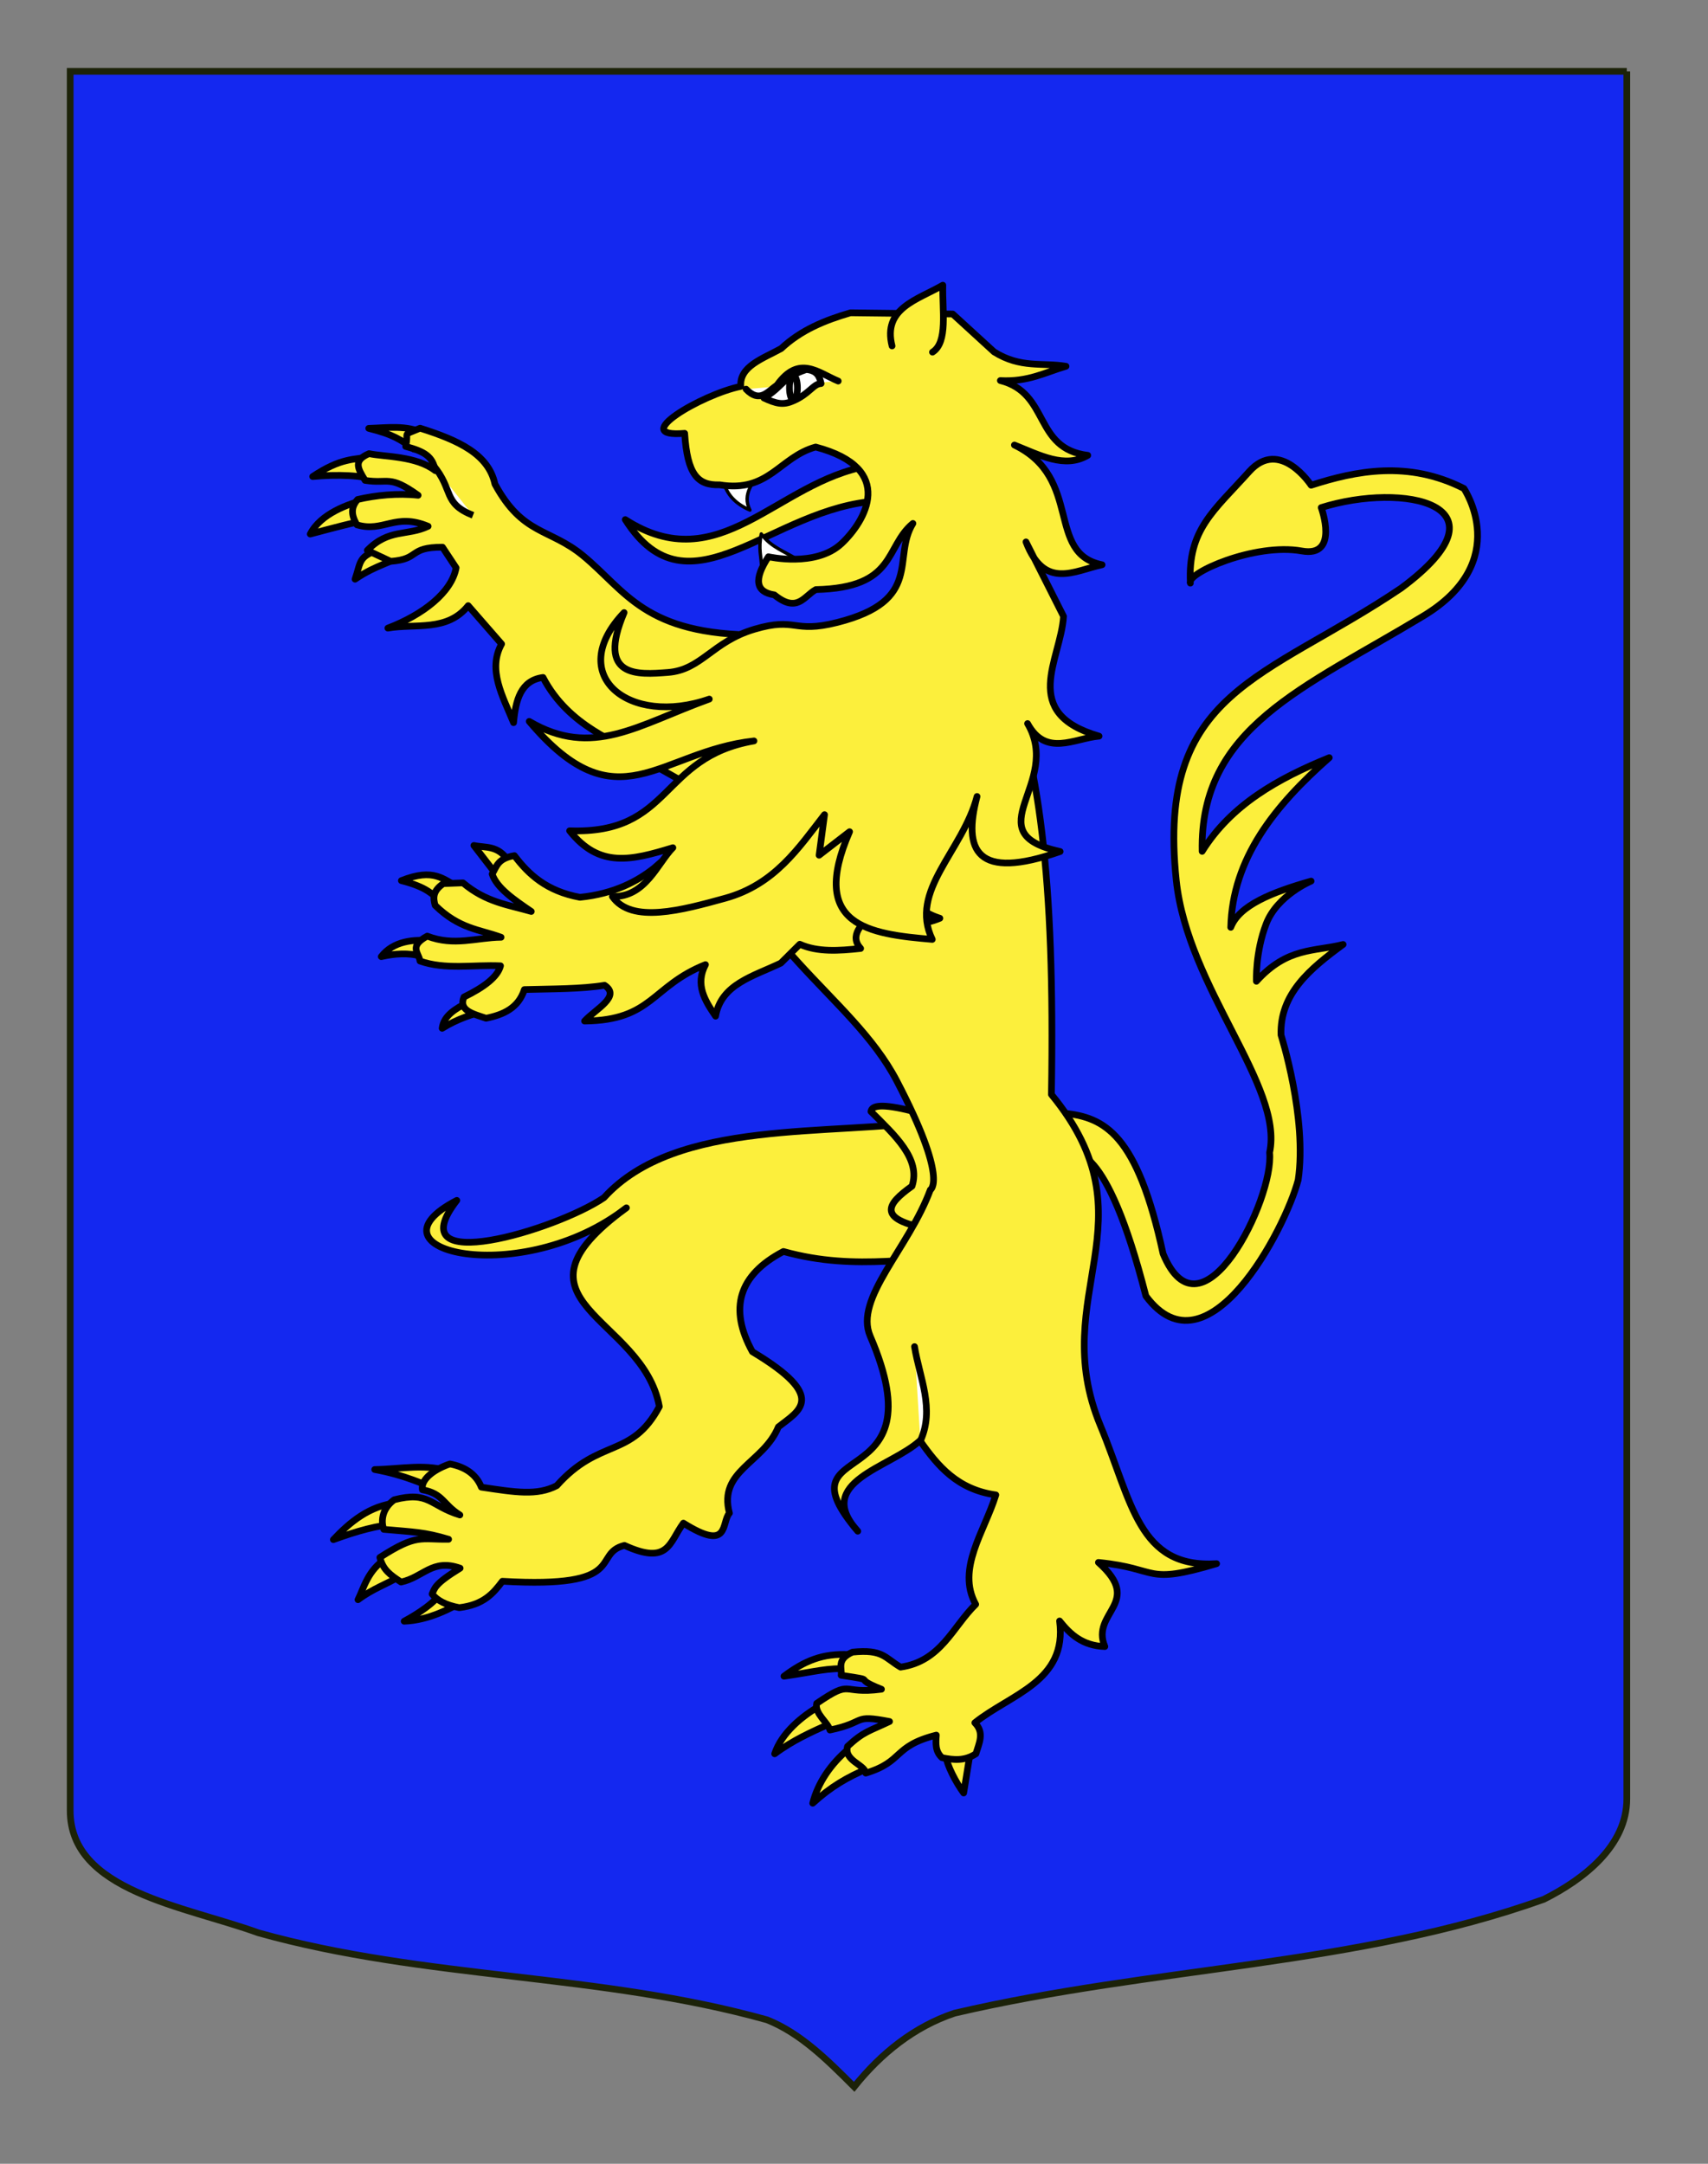 <?xml version="1.0" encoding="utf-8"?>
<!-- Generator: Adobe Illustrator 15.1.0, SVG Export Plug-In . SVG Version: 6.00 Build 0)  -->
<!DOCTYPE svg PUBLIC "-//W3C//DTD SVG 1.0//EN" "http://www.w3.org/TR/2001/REC-SVG-20010904/DTD/svg10.dtd">
<svg version="1.0" id="Autre_blason_Dardel3_xA0_Image_1_"
	 xmlns="http://www.w3.org/2000/svg" xmlns:xlink="http://www.w3.org/1999/xlink" x="0px" y="0px" width="255.119px"
	 height="323.149px" viewBox="0 0 255.119 323.149" enable-background="new 0 0 255.119 323.149" xml:space="preserve">
<rect x="0" y="0" width="255.119" height="323.149" fill="#808080" stroke="none"/>
<path fill="#1428F0" stroke="#1C2209" d="M242.991,10.658H10.486c0,0,0,10.083,0,259.75c0,12.043,17.098,14.25,28.1,18.25
	c25,7,51,6,76,13c5,2,9,6,12.999,10c4-5,9-9,15-11c30-7,60-7,88-17c6-3,12.406-8,12.406-15
	C242.991,245.116,242.991,147.033,242.991,10.658"/>
<g id="Lion_rampant">
	<path id="Queue" fill="#FCEF3C" stroke="#000000" stroke-linecap="round" stroke-linejoin="round" d="M159.329,172.204
		c1.009-0.16,5.829-2.141,11.827,21.346c9.167,12.344,20.809-9.957,22.749-17.327c1.371-9.29-2.563-21.645-2.563-21.645
		c-0.206-6.162,4.363-9.932,9.275-13.527c-4.246,1.086-8.316,0.358-12.953,5.5c0,0-0.183-4.312,1.465-8.585
		c1.648-4.274,6.704-6.376,6.704-6.376c-5.781,1.649-10.743,3.597-11.998,6.904c0.236-10.281,6.562-18.166,14.713-25.336
		c-7.662,3.112-14.642,7.019-18.989,13.988c-0.374-18.521,15.149-24.332,33.066-35.166c13.45-8.131,6.035-19.027,6.035-19.027
		c-8.304-4.223-16.147-2.643-22.823-0.486c0,0-4.658-7.143-9.239-2.05c-5.314,5.909-9.192,8.68-8.799,16.674
		c-0.709-1.442,9.614-6.069,16.641-4.805c5.663,1.02,2.908-6.48,2.908-6.48c12.223-3.85,28.884-0.523,11.94,12.031
		c-20.356,13.725-36.575,15.237-33.595,43.624c1.693,16.122,16.075,30.746,13.944,40.671c0.704,6.81-10.15,29.022-15.913,15.105
		c-3.877-17.93-8.724-20.371-14.879-20.996L159.329,172.204z"/>
	<g id="Griffes_ant_droit">
		<path id="path3249" fill="#FCEF3C" stroke="#000000" stroke-linecap="round" stroke-linejoin="round" d="M54.711,74.596
			c-2.705,0.635-6.823,2.136-8.369,5.161c3.539-0.932,6.343-1.72,8.839-2.123L54.711,74.596z"/>
		<path id="path3247" fill="#FCEF3C" stroke="#000000" stroke-linecap="round" stroke-linejoin="round" d="M55.56,68.196
			c-2.738,0.466-4.633,0.163-8.854,2.974c3.655-0.335,7.511-0.237,9.845,0.656L55.56,68.196z"/>
		<path id="path3245" fill="#FCEF3C" stroke="#000000" stroke-linecap="round" stroke-linejoin="round" d="M63.259,64.714
			c-2.487-1.263-5.377-0.826-8.182-0.741c3.747,0.938,4.741,1.69,6.761,3.107L63.259,64.714z"/>
		<path id="path4220" fill="#FCEF3C" stroke="#000000" stroke-linecap="round" stroke-linejoin="round" d="M57.031,81.952
			c-3.584,1.096-3.074,1.874-3.996,4.548c3.426-2.324,5.527-2.348,6.982-3.789L57.031,81.952z"/>
	</g>
	<path id="path3243" fill="#FCEF3C" stroke="#000000" stroke-linecap="round" stroke-linejoin="round" d="M73.928,72.295
		c4.129,7.642,8.156,6.579,13.121,10.66c6.481,5.323,9.202,11.882,26.283,11.882l-4.678,25.658l-13.512-7.635
		c-2.734-2.112-10.118-4.199-14.031-11.685c-3.323,0.434-4.093,3.369-4.401,6.753c-1.618-3.946-3.917-7.915-1.788-11.754
		l-4.99-5.724c-3.125,3.928-7.871,2.642-11.997,3.355c5.305-2.025,9.517-5.346,10.195-9.004l-2.037-3.081
		c-5.173-0.006-3.276,1.785-7.74,2.114l-3.493-1.638c3.202-3.289,5.979-2.112,9.087-3.599c-4.92-2.066-6.688,0.97-10.635-0.218
		c-0.919-1.549-0.875-2.658,0.104-3.783c2.728-0.635,5.964-0.967,9.038-0.629c-4.349-3.112-4.364-1.665-7.921-2.224
		c-1.152-1.848-1.759-2.992,0.586-3.993c2.343,0.494,7.05,0.331,9.893,2.536c-0.376-2.143-1.615-2.85-4.421-3.614
		c0.556-2.375-0.719-1.509,2.158-2.723C68.535,65.777,72.968,67.837,73.928,72.295z"/>
	<path id="path4248" fill="#FFFFFF" stroke="#000000" d="M64.695,69.467c3.112,3.706,1.382,5.692,5.956,7.492"/>
	<g id="Griffes_post_droit">
		<path id="path3534" fill="#FCEF3C" stroke="#000000" stroke-linecap="round" stroke-linejoin="round" d="M66.25,237.448
			c-1.236,1.932-3.931,3.619-5.881,4.678c3.768-0.146,7.032-1.953,9.395-3.299L66.25,237.448z"/>
		<path id="path3532" fill="#FCEF3C" stroke="#000000" stroke-linecap="round" stroke-linejoin="round" d="M57.678,232.769
			c-2.725,1.674-3.338,4.413-4.207,6.143c2.31-1.726,4.193-2.248,6.549-3.678L57.678,232.769z"/>
		<path id="path3530" fill="#FCEF3C" stroke="#000000" stroke-linecap="round" stroke-linejoin="round" d="M59.42,224.446
			c-4.263,0.342-7.291,3.029-9.625,5.492c3.513-1.273,6.583-2.176,9.913-2.381C61.983,226.465,59.313,224.751,59.42,224.446z"/>
		<path id="path3528" fill="#FCEF3C" stroke="#000000" stroke-linecap="round" stroke-linejoin="round" d="M67.497,219.862
			c-3.824-1.369-7.537-0.455-11.53-0.393c4.24,0.777,7.578,2.17,10.703,3.712L67.497,219.862z"/>
	</g>
	<path id="path3524" fill="#FCEF3C" stroke="#000000" stroke-linecap="round" stroke-linejoin="round" d="M140.188,167.269
		c-16.127,2.521-39.111-0.369-49.973,11.595c-7.035,4.807-30.962,12.024-21.982,0.409c-14.653,7.6,9.75,13.261,25.331,1.109
		c-19.363,14.107,2.471,16.083,4.919,29.688c-4.149,7.773-8.933,4.627-15.322,11.808c-2.943,1.529-6.159,0.99-11.262,0.225
		c-0.847-2.125-2.706-3.087-4.693-3.469c-2.049,0.679-4.413,2.173-4.112,3.858c3.111,0.562,3.066,2.196,5.596,3.763
		c-4.512-1.376-4.547-3.614-9.811-2.271c-2.057,1.508-1.899,3.523-1.556,4.42c4.487,0.406,6.01,0.38,9.683,1.479
		c-4.173,0.075-4.711-0.867-10.269,2.716c0.483,1.833,1.459,2.546,3.167,3.675c3.352-0.727,4.665-3.544,8.824-2.07
		c-3.892,2.383-3.787,3.008-4.187,3.856c0.748,0.945,2.027,1.659,4.06,2.04c3.655-0.434,5.097-2.16,6.437-3.943
		c19.09,1.117,13.253-4.095,18.231-5.358c6.622,3.026,6.674-0.435,8.81-3.323c6.995,4.381,5.618-0.092,6.873-1.492
		c-1.691-6.393,5.064-7.431,7.313-12.879c3.046-2.42,7.511-4.408-3.885-11.229c-3.536-6.429-2.092-11.448,4.636-14.972
		c11.145,3.103,19.996,0.531,29.995,0.801L140.188,167.269z"/>
	<path id="Sexe" fill="#FCEF3C" stroke="#000000" stroke-linecap="round" stroke-linejoin="round" d="M130.092,166.002
		c3.554,3.55,7.476,7.058,6.134,11.146c-3.721,2.646-5.747,5.139,3.711,6.573l3.636-9.315l-7.421-8.492
		C131.817,164.826,130.206,165.056,130.092,166.002z"/>
	<g id="Griffes_post_gauche">
		<path id="path3536" fill="#FCEF3C" stroke="#000000" stroke-linecap="round" stroke-linejoin="round" d="M126.886,247.108
			c-4.043-0.224-6.756,0.955-9.788,3.23c4.661-0.664,6.521-1.302,9.694-1.09L126.886,247.108z"/>
		<path id="path3538" fill="#FCEF3C" stroke="#000000" stroke-linecap="round" stroke-linejoin="round" d="M122.473,254.752
			c-2.679,1.542-5.74,4.063-6.764,7.173c2.733-2.038,5.557-3.283,8.101-4.428L122.473,254.752z"/>
		<path id="path3540" fill="#FCEF3C" stroke="#000000" stroke-linecap="round" stroke-linejoin="round" d="M126.718,261.228
			c-2.611,2.198-4.564,5.032-5.323,8.077c2.755-2.506,5.182-3.894,8.206-5.173L126.718,261.228z"/>
		<path id="path3542" fill="#FCEF3C" stroke="#000000" stroke-linecap="round" stroke-linejoin="round" d="M141.212,262.054
			c0.271,1.681,1.533,4.076,2.727,5.722l0.987-6.066L141.212,262.054z"/>
	</g>
	<path id="path3453" fill="#FCEF3C" stroke="#000000" stroke-linecap="round" stroke-linejoin="round" d="M105.426,119.259
		c5.327,21.798,21.694,29.098,28.514,42.153c7.798,14.912,5.02,16.283,5.02,16.283c-3.254,8.795-11.404,16.242-8.983,21.846
		c10.554,24.462-14.075,14.725-1.855,29.137c-6.664-7.396,4.784-9.426,9.296-13.525c2.658,3.793,5.597,7.305,11.327,8.105
		c-1.685,5.473-5.923,11.039-3.008,16.344c-3.465,3.393-5.182,8.5-11.22,9.378c-2.391-1.397-2.61-2.699-7.179-2.241
		c-2.464,1.079-1.531,2.463-1.697,3.458c5.922,0.903,1.218,0.208,6.02,2.082c-6.234,0.828-4.156-1.64-9.674,2.116
		c-0.354,1.521,1.694,2.839,1.971,3.978c5.652-1.174,3.215-2.368,8.909-1.273c-3.087,1.476-3.83,1.453-6.274,3.717
		c-0.577,2.14,2.592,2.71,2.723,3.99c5.747-1.739,3.964-4.001,10.54-5.674c-0.084,1.211-0.19,2.425,0.851,3.372
		c1.742,0.355,3.372,0.512,5.06-0.584c0.462-1.564,1.323-3.142-0.158-4.633c5.304-4.272,13.866-6.161,12.657-15.201
		c1.586,1.985,3.419,3.704,6.762,3.819c-2.166-5.149,5.883-6.478-0.961-12.561c9.348,0.926,6.681,3.447,17.653,0.185
		c-11.716,0.741-12.604-9.193-17.352-20.611c-8.146-19.607,8.247-30.502-7.321-49.465c0.552-32.848-1.881-49.947-7.289-64.066
		L105.426,119.259z"/>
	<path id="path3518" fill="#FFFFFF" stroke="#000000" stroke-linecap="round" stroke-linejoin="round" d="M137.474,215.193
		c2.182-4.786-0.114-9.405-0.876-14.081"/>
	<g id="Griffes_ant_gauche">
		<path id="path2264" fill="#FCEF3C" stroke="#000000" stroke-linecap="round" stroke-linejoin="round" d="M75.884,128.501
			c-1.514-2.292-3.358-1.861-5.103-2.232l3.347,4.333L75.884,128.501z"/>
		<path id="path2266" fill="#FCEF3C" stroke="#000000" stroke-linecap="round" stroke-linejoin="round" d="M68.565,132.553
			c-2.345-1.198-3.709-2.987-8.613-1.035c3.749,0.958,4.801,2.017,6.258,3.643L68.565,132.553z"/>
		<path id="path2268" fill="#FCEF3C" stroke="#000000" stroke-linecap="round" stroke-linejoin="round" d="M64.576,140.549
			c-2.774-0.354-5.862,0.008-7.628,2.319c2.023-0.457,4.063-0.606,6.124-0.034L64.576,140.549z"/>
		<path id="path2270" fill="#FCEF3C" stroke="#000000" stroke-linecap="round" stroke-linejoin="round" d="M69.938,149.652
			c-1.855,0.984-3.672,1.99-3.893,3.925c2.17-1.365,4.598-2.18,7.123-2.785L69.938,149.652z"/>
	</g>
	<path id="path2262" fill="#FCEF3C" stroke="#000000" stroke-linecap="round" stroke-linejoin="round" d="M76.838,127.788
		c-2.535,0.409-2.662,1.667-3.326,2.74c0.677,2.081,3.268,3.836,5.845,5.596c-3.384-0.985-6.745-1.348-10.202-4.27l-2.937,0.11
		c-1.634,1.126-1.513,2.188-1.224,3.243c3.604,3.535,6.638,3.588,9.851,4.769c-3.651,0.04-7.023,1.379-11.028-0.17
		c-2.835,1.528-1.224,2.539-1.085,3.721c3.775,1.34,8.007,0.53,12.029,0.714c-0.417,1.639-2.429,3.181-5.458,4.659
		c-0.852,2.005,1.364,2.521,3.299,3.172c2.591-0.525,4.833-1.517,5.72-4.284c4.126-0.115,8.478-0.065,11.979-0.641
		c2.507,1.651-1.33,3.538-2.984,5.345c10.172-0.114,9.967-5.2,18.056-8.427c-1.565,2.972-0.104,5.349,1.512,7.696
		c0.837-4.783,5.602-5.94,9.746-7.923l2.834-2.818c2.658,1.196,5.848,0.982,9.088,0.63c-1.662-1.812-0.164-3.741,2.727-5.722
		c4.312,2.569,6.857,2.139,9.107,1.21c-9.393-3.023-2.657-12.31-2.907-18.882l-14.132-11.102l-25.62,22.466
		c-2.477,1.971-5.962,3.867-11.106,4.388C81.644,133.084,78.977,130.613,76.838,127.788z"/>
	<g id="Tete" transform="matrix(0.984,-0.176,0.176,0.984,-23.517,33.088)">
		<path id="Langue" fill="#FCEF3C" stroke="#000000" stroke-linecap="round" stroke-linejoin="round" d="M144.462,62.942
			c-13.915-0.105-24.888,12.894-37.174,1.483c6.761,16.526,21.824,1.926,37.746,3.92L144.462,62.942z"/>
		<path id="path2476" fill="#FFFFFF" stroke="#000000" stroke-width="0.5" stroke-linecap="round" stroke-linejoin="round" d="
			M126.065,75.074c0.282-1.649-0.008-2.818,0.852-4.964c1.06,2.228,3.068,3.24,4.681,4.758"/>
		<path id="path2474" fill="#FFFFFF" stroke="#000000" stroke-width="0.5" stroke-linecap="round" stroke-linejoin="round" d="
			M122.75,61.354c0.095,2.065,1.211,3.684,3.129,4.955c-0.815-2.648,1.349-4.018,2.73-5.722"/>
		<path id="Contour" fill="#FCEF3C" stroke="#000000" stroke-linecap="round" stroke-linejoin="round" d="M128.835,113.061
			l-1.861,5.825l5.097-2.657c-8.511,12.781,0.146,15.55,9.332,18.014c-2.192-7.789,6.798-12.148,10.346-19.844
			c-3.533,7.586-2.344,12.416,10.775,10.285c-12.233-5.059,2.194-9.907-1.427-19.679c1.81,5.439,6.443,3.404,10.185,3.731
			c-11.156-5.519-3.602-12.23-2.075-18.558l-3.563-11.927c1.447,7.582,6.37,5.502,10.592,5.361
			c-8.035-3.167-0.503-13.226-9.748-19.916c3.419,2.121,6.786,4.834,10.521,3.445c-7.833-2.429-3.902-10.123-10.89-13.295
			c4.088,0.962,6.835-0.038,10.033-0.375c-3.396-1.205-6.73-0.86-10.2-4.006l-5.093-6.66l-15.006-2.867
			c-3.924,0.417-7.733,1.222-11.131,3.431c-2.976,1.013-6.651,1.517-6.934,4.506c-5.989,0.145-18.059,4.633-9.495,5.425
			c-0.685,6.101,0.518,8.017,3.781,8.492c7.063,2.501,9.538-2.516,15.126-3.031c11.435,5.295,5.307,12.27,1.251,14.892
			c-4.409,2.848-11.084,0.003-11.084,0.003c-2.779,2.935-2.82,4.856-0.133,5.761c2.901,3.374,4.351,0.939,6.249,0.315
			c11.951,1.865,11.197-4.448,16.014-7.175c-4.012,4.462-0.387,11.632-13.735,12.571c-6.89,0.488-5.784-1.908-12.341-1.183
			c-6.555,0.724-8.859,4.587-13.877,4.081c-4.487-0.454-10.691-1.04-4.873-9.958c-10.434,7.614-2.269,16.98,10.256,14.963
			c-11.276,1.929-18.724,5.683-27.074-1.456c10.282,17.798,18.201,7.817,32.543,8.788c-14.37-0.087-14.399,11.622-29.478,8.363
			c3.387,6.315,8.273,5.982,14.742,5.205c-2.656,1.865-5.342,6.604-10.184,5.586c2.086,4.55,9.865,3.842,16.574,3.221
			C119.683,122.024,124.164,117.262,128.835,113.061z"/>
		<path id="Oreille" fill="#FCEF3C" stroke="#000000" stroke-linecap="round" stroke-linejoin="round" d="M151.099,45.907
			c-0.412-5.809,4.954-6.109,9.065-7.601c-0.759,3.677-0.715,8.525-3.28,9.576"/>
		<path id="path3449" fill="#FFFFFF" stroke="#000000" stroke-linecap="round" stroke-linejoin="round" d="M128.488,48.422
			c1.647,2.478,3.138,0.903,4.666,0.215c4.04-3.943,6.391-0.708,9.101,1.017"/>
		<path id="path3451" fill="#FFFFFF" stroke="#000000" stroke-linecap="round" stroke-linejoin="round" d="M130.876,50.189
			c1.632,1.145,2.628,1.596,4.211,1.198c2.558-0.567,3.416-1.985,4.583-1.819c-0.04-1.019-0.186-1.998-1.805-2.452
			C133.974,47.689,134.063,49.008,130.876,50.189z"/>
		
			<ellipse transform="matrix(-0.984 -0.176 0.176 -0.984 260.04 122.002)" fill="none" stroke="#000000" cx="135.423" cy="49.485" rx="0.596" ry="1.833"/>
	</g>
</g>
</svg>
